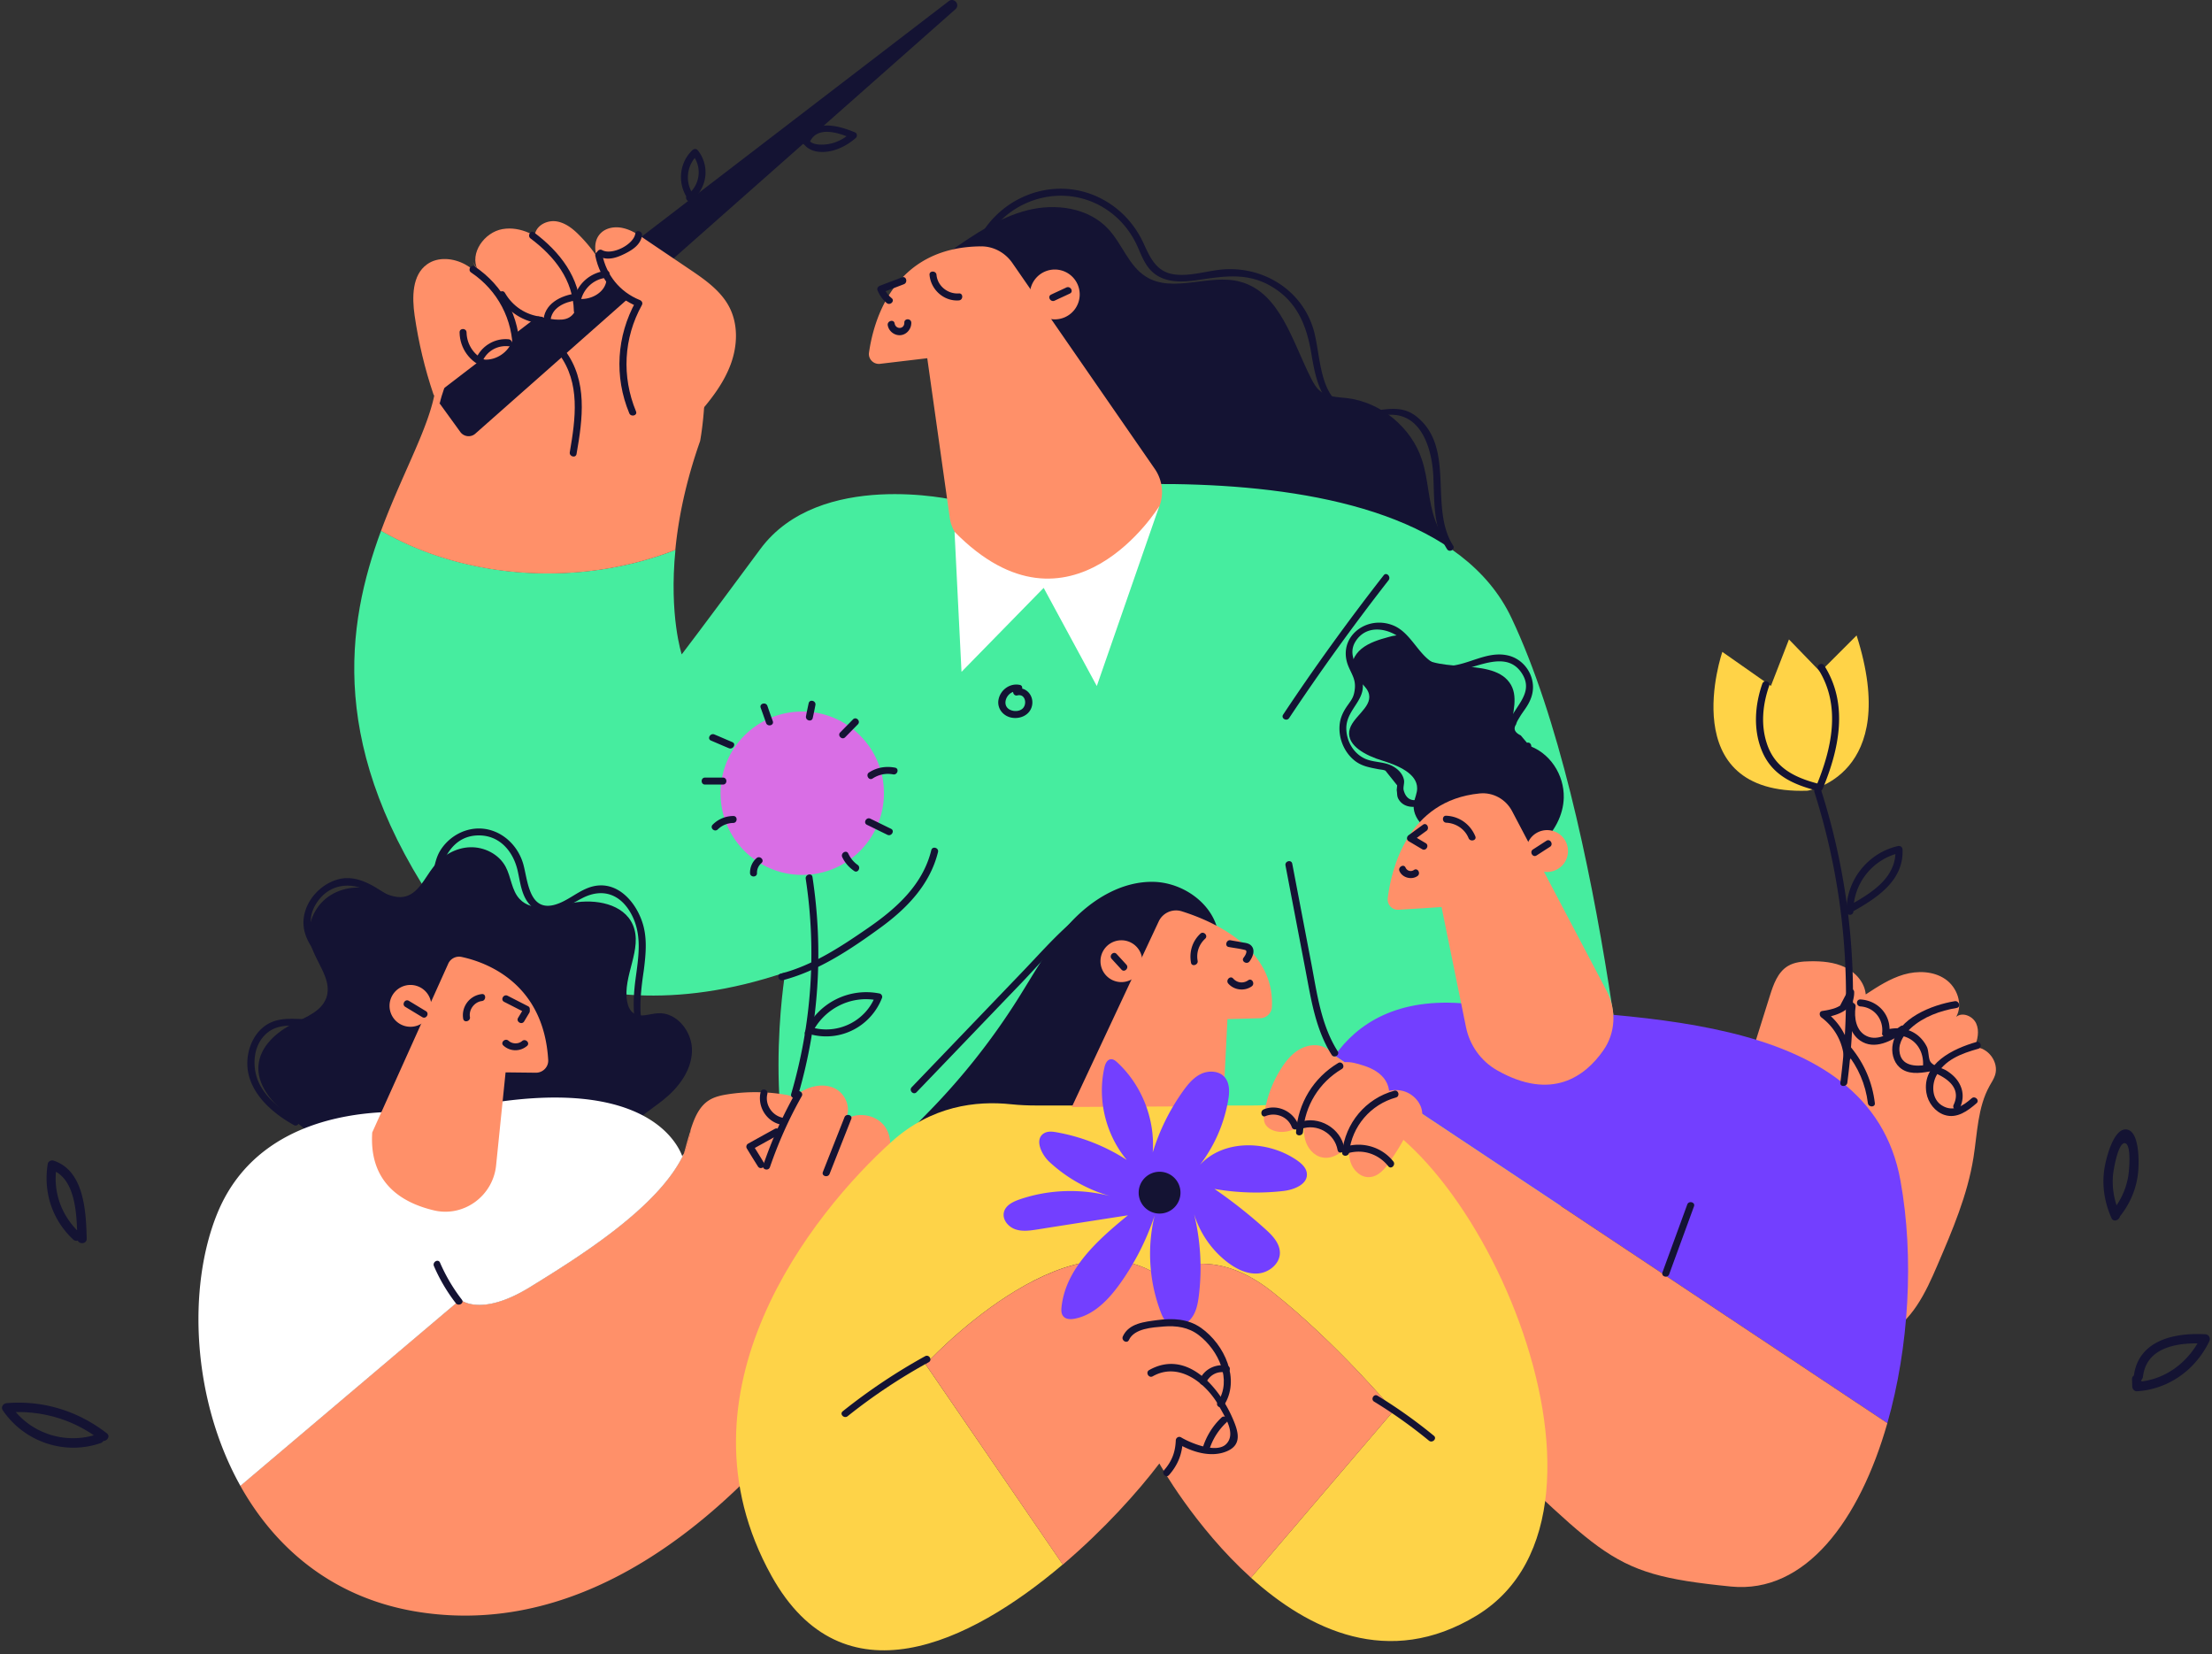 <?xml version="1.0" encoding="UTF-8"?>
<svg xmlns="http://www.w3.org/2000/svg" width="535" height="400" fill="none">
  <rect width="100%" height="100%" fill="#333333" stroke="none"/>
  <path d="M229.879 60.708c5.803-4.034 11.773-8.124 18.599-9.864 6.827-1.741 14.841-.636 19.622 4.586 3.345 3.62 4.92 8.897 9.093 11.494 6.55 4.062 15.256-.8 22.718 1.189 9.7 2.57 12.657 14.505 17.245 23.485.58 1.133 1.244 2.294 2.266 3.067 1.769 1.354 4.146 1.354 6.357 1.603 8.18.995 15.532 7.018 18.13 14.893 1.575 4.752 1.492 9.947 3.206 14.644 2.846 7.791 10.585 15.252 7.296 22.878-.912 2.1-2.598 3.757-4.395 5.194-9.949 7.82-23.519 8.676-36.121 8.676-6.743 0-13.542-.166-20.12-1.63-12.962-2.874-24.459-10.61-33.8-20.087-20.147-20.364-31.285-49.348-30.014-78l-.082-2.128z" fill="#141333"></path>
  <path d="M365.555 149.401c-22.717-47.911-134.592-28.46-134.592-28.46s-32.722-7.57-47.066 11.826c-14.343 19.397-19.014 25.475-19.014 25.475s-3.095-9.339-1.52-25.281c-22.69 8.896-50.493 7.349-71.193-4.642-8.401 22.767-13.072 52.884 14.648 92.727 0 0 29.101 32.41 83.104 14.091 0 0-6.495 38.268 6.44 64.186l199.262-8.455c-.027.055-7.351-93.529-30.069-141.467z" fill="#46ED9F"></path>
  <path d="M76.13 289.898c3.952-2.017 4.311-7.874 2.1-11.715-2.21-3.84-6.108-6.355-9.507-9.228-3.372-2.874-6.522-6.797-6.218-11.218.331-4.67 4.366-8.206 8.567-10.306 3.068-1.52 6.688-2.929 7.85-6.134 1.63-4.587-2.93-8.925-3.953-13.677-.857-4.007 1.078-8.4 4.422-10.776 3.344-2.376 7.876-2.818 11.773-1.52 2.1.719 4.201 1.907 6.412 1.547 3.51-.552 5.113-4.531 7.296-7.294 2.128-2.708 5.389-4.587 8.816-4.697 3.427-.111 6.965 1.658 8.596 4.697 1.354 2.514 1.437 5.747 3.399 7.819 3.068 3.261 8.402 1.769 12.796.94 5.5-1.022 12.381.193 14.592 5.333 2.487 5.774-2.542 12.35-1.382 18.539.194 1.106.664 2.239 1.603 2.846 1.631 1.078 3.787.111 5.749-.027 4.67-.359 8.512 4.559 8.318 9.256-.165 4.697-3.288 8.786-6.964 11.715-2.708 2.183-5.831 3.979-8.015 6.687-2.266 2.846-3.344 6.631-2.874 10.251.276 2.182 1.078 4.31.995 6.493-.138 4.725-4.173 8.372-8.181 10.859-5.693 3.564-12.188 6.106-18.876 6.161-6.716.055-13.625-2.708-17.632-8.096-1.271-1.713-2.405-3.785-4.422-4.42-2.598-.802-5.113 1.132-7.269 2.79-3.344 2.515-7.82 4.642-11.552 2.763-4.035-2.044-4.726-7.377-4.92-11.881l-1.52 2.293z" fill="#141333"></path>
  <path d="M163.333 132.989c.719-7.433 2.46-16.302 5.997-26.332 0 0 6.55-34.04-11.607-41.418-18.158-7.377-54.721 1.023-52.262 24.011 1.051 9.698-7.13 22.436-13.293 39.097 20.645 11.992 48.475 13.539 71.165 4.642zm66.355-7.931l-5.417-38.433-11.414 1.354c-1.575.193-2.902-1.16-2.68-2.708 1.05-7.377 5.748-25.558 27.084-25.696 3.04-.028 5.859 1.52 7.6 4.034 7.158 10.333 27.139 39.235 34.408 49.734 1.852 2.653 2.294 6.051 1.161 9.063-2.045 5.388-6.412 13.539-15.118 17.379-6.798 2.985-25.619 4.007-34.408-11.162a9.436 9.436 0 01-1.216-3.565z" fill="#FF9069"></path>
  <path d="M230.867 128.596l1.686 33.875 19.871-20.309 12.851 23.735 15.118-43.518s-21.336 34.925-49.526 6.217z" fill="#fff"></path>
  <path d="M106.897 94.252L229.467.282c1.299-.995 2.847.884 1.603 1.961L114.967 104.862c-1.078.967-2.764.774-3.62-.387l-4.947-6.824a2.426 2.426 0 01.497-3.399z" fill="#141333"></path>
  <path d="M255.115 77.227a6.025 6.025 0 10-6.025-6.024 6.024 6.024 0 006.025 6.023zm-35.76 214.115c-.027.082-.055.193-.083.303-4.504 18.54-12.934 35.92-24.9 50.757-19.346 23.956-52.096 53.576-92.667 47.469-20.811-3.122-35.016-15.279-43.584-30.586l53.201-45.038s4.864 4.366 16.859-3.039c12.022-7.405 31.174-19.341 37.199-32.217a19.945 19.945 0 001.686-5.885c.857-2.681 1.99-5.471 4.339-6.991 1.354-.884 2.985-1.243 4.588-1.492a43.518 43.518 0 0114.04.111c.663.11 1.354.276 1.906.635a9.639 9.639 0 011.327-1.05c2.515-1.713 5.887-2.459 8.623-1.133 2.736 1.327 4.201 5.167 2.432 7.654 2.791-1.962 7.047-1.465 9.314 1.105 2.266 2.57 2.21 6.852-.111 9.367 2.128-1.327 5.058.331 5.997 2.652.967 2.349.442 4.946-.166 7.378z" fill="#FF9069"></path>
  <path d="M165.015 279.597a4.21 4.21 0 01.387-.58c-6.024 12.875-25.177 24.812-37.199 32.217-12.022 7.404-16.859 3.039-16.859 3.039l-53.2 45.037c-11.746-21.026-12.824-48.021-5.639-65.76 12.437-30.697 52.898-24.093 52.898-24.093 48.779-12.075 58.203 6.327 59.612 10.14z" fill="#fff"></path>
  <path d="M167.096 273.129a18.391 18.391 0 01-1.686 5.885c.47-1.796.967-3.592 1.52-5.36.055-.194.111-.359.166-.525zm-77.068.722l18.379-40.81a2.87 2.87 0 013.261-1.63c5.693 1.216 19.816 6.134 20.921 24.895.111 1.686-1.271 3.095-2.957 3.095l-7.351-.083-2.294 22.491c-.746 7.377-7.794 12.572-15.007 10.886-7.766-1.823-15.753-6.631-14.952-18.844z" fill="#FF9069"></path>
  <path d="M294.787 226.981c-.36-7.654-8.07-13.539-15.726-13.733-7.655-.193-14.813 4.145-20.036 9.726-5.224 5.582-8.927 12.406-13.017 18.872a164.699 164.699 0 01-21.834 27.464c-3.15 3.205-6.632 6.632-7.24 11.08-.747 5.609 3.288 10.638 7.323 14.616 4.533 4.504 9.452 8.759 15.173 11.633 5.721 2.873 12.354 4.255 18.6 2.818 7.738-1.768 13.984-7.681 18.019-14.506 4.007-6.825 6.108-14.616 8.125-22.27 2.764-10.334 5.5-20.695 8.264-31.029 1.216-4.559 2.432-9.228 2.045-13.925l.304-.746z" fill="#141333"></path>
  <path d="M422.703 257.876c1.796-5.692 3.565-11.383 5.361-17.075.857-2.736 1.907-5.72 4.339-7.184 1.576-.967 3.51-1.133 5.362-1.161 2.902-.055 5.859.194 8.457 1.437 2.598 1.243 4.781 3.703 5.03 6.576 2.902-1.906 5.887-3.841 9.203-4.808 3.344-.967 7.158-.856 10.032 1.106 2.875 1.961 4.339 6.078 2.653 9.118 1.52-1.244 4.035-.166 4.837 1.63.801 1.796.332 3.896-.387 5.719 3.261 0 5.942 3.648 4.947 6.742-.304.94-.857 1.768-1.327 2.597-2.901 5.195-2.957 11.439-3.896 17.325-1.438 9.062-5.086 17.572-8.706 26-2.847 6.659-6.218 13.87-12.796 16.965-7.49 3.536-16.859.11-22.358-6.079-5.528-6.161-7.96-14.478-9.646-22.574-1.575-7.681-2.625-15.528-2.294-23.375l1.189-12.959z" fill="#FF9069"></path>
  <path d="M456.481 344.14l-133.653-88.86c5.362-7.598 15.007-14.257 32.17-12.544 36.84 3.648 97.088.608 104.661 42.8 3.344 18.512 2.045 40.285-3.178 58.604z" fill="#733FFF"></path>
  <path d="M456.481 344.14c-6.689 23.458-19.789 41.308-37.835 39.512-32.142-3.205-29.296-7.184-72.354-46.198-43.059-38.987-30.207-63.605-30.207-63.605s.608-9.892 6.743-18.568l133.653 88.859z" fill="#FF9069"></path>
  <path d="M357.147 390.669c-21.281 12.931-40.627 3.426-54.584-9.146l34.491-40.368s-13.625-16.329-29.405-28.818c-15.753-12.489-27.25-3.785-27.25-3.785-22.829-15.473-56.546 21.358-56.546 21.358l33.192 48.408c-22.662 19.258-53.201 33.764-70.446 2.763-24.735-44.512 9.894-87.754 29.074-105.023 9.645-8.676 20.451-9.919 28.825-9.035 2.073.221 4.173.304 6.274.304h52.04c2.073 0 4.118-.11 6.163-.304 3.759-.359 7.904-.47 12.437-.221 33.026 1.686 77.853 98.254 35.735 123.867z" fill="#FED348"></path>
  <path d="M349.498 201.703c-4.367.028-8.208-3.868-7.517-7.626.221-1.16.774-2.265.774-3.426.027-3.592-4.616-5.554-8.485-6.742-3.869-1.188-8.429-3.509-7.932-7.073.47-3.343 5.472-5.609 4.781-8.925-.442-2.044-2.929-3.26-3.814-5.194-.912-2.017.194-4.393 2.018-5.858 1.824-1.464 4.256-2.21 6.633-2.846 1.078-.304 2.294-.58 3.316-.138 1.327.553 1.741 1.962 2.46 3.095 4.311 6.631 18.627 1.602 23.326 8.04 2.376 3.233.691 7.46.442 11.273-.055.829 0 1.741.553 2.432.691.829 1.962 1.05 3.067 1.381 5.832 1.713 9.231 7.405 9.093 12.793-.194 8.51-8.761 16.247-18.489 16.689-4.643.221-10.115-1.796-10.889-5.802l.663-2.073z" fill="#141333"></path>
  <path d="M259.23 267.688l21.032-44.899a4.62 4.62 0 015.61-2.404c7.38 2.321 22.497 8.869 21.751 23.154-.083 1.464-1.299 2.625-2.764 2.68l-7.987.221-1.05 21.054-36.592.194zM99.202 248.293a5.058 5.058 0 100-10.115 5.058 5.058 0 000 10.115z" fill="#FF9069"></path>
  <path d="M271.222 237.488a5.057 5.057 0 100-10.114 5.057 5.057 0 000 10.114zm102.89-26.637a5.058 5.058 0 10.001-10.115 5.058 5.058 0 00-.001 10.115zm-51.23 47.605c.636-2.045-.663-4.338-2.598-5.222-1.934-.884-4.283-.498-6.107.608-1.824 1.077-3.206 2.79-4.339 4.586a27.983 27.983 0 00-4.035 10.804c-.111.746-.194 1.519.055 2.238.359.967 1.244 1.602 2.211 1.934 2.377.829 5.085-.055 7.047-1.63 1.963-1.575 3.344-3.73 4.699-5.858 1.99-3.122 4.062-6.769 3.04-10.334l.027 2.874z" fill="#FF9069"></path>
  <path d="M335.648 265.866c.829-1.934.028-4.283-1.493-5.747-1.492-1.492-3.537-2.238-5.582-2.819-1.465-.414-3.04-.718-4.477-.193-1.051.414-1.88 1.243-2.626 2.1-2.542 2.956-4.449 6.493-5.472 10.251-.553 1.989-.857 4.144-.332 6.134.525 1.989 2.046 3.868 4.063 4.282 3.316.719 6.135-2.321 8.153-5.028 1.271-1.686 2.542-3.399 3.814-5.084 1.465-1.962 3.04-4.338 2.377-6.687l1.575 2.791z" fill="#FF9069"></path>
  <path d="M343.966 269.951c.332-2.957-2.21-5.748-5.14-6.245-2.929-.525-5.969.912-7.987 3.095-2.017 2.183-3.151 5.028-3.924 7.902-.525 2.017-.912 4.2-.304 6.217.608 2.017 2.404 3.813 4.504 3.73 2.377-.055 4.063-2.266 5.362-4.227 2.46-3.675 4.975-7.599 5.279-12.02l2.21 1.548zm10.602-21.578l-5.914-29.04-10.391.664c-1.576.11-2.819-1.244-2.626-2.791.857-6.935 4.754-23.624 22.22-25.337 3.234-.332 6.329 1.381 7.849 4.255l22.911 43.545c2.405 4.587 2.128 10.141-.857 14.368-4.311 6.162-12.381 12.323-25.674 4.78-3.925-2.238-6.633-6.078-7.518-10.444zm-17.507 92.784l-34.491 40.368c-13.681-12.35-22.165-27.63-22.165-27.63-5.141 6.797-13.487 16.081-23.354 24.453l-33.192-48.436s33.718-36.831 56.546-21.358c0 0 11.497-8.704 27.25 3.785 15.78 12.489 29.406 28.818 29.406 28.818z" fill="#FF9069"></path>
  <path d="M194.03 211.57c10.913 0 19.76-8.845 19.76-19.756 0-10.91-8.847-19.755-19.76-19.755-10.913 0-19.76 8.845-19.76 19.755 0 10.911 8.847 19.756 19.76 19.756z" fill="#D96EE5"></path>
  <path d="M416.57 157.635s-11.967 34.676 20.59 33.571c0 0 22.717-3.537 11.883-37.55l-8.788 8.787-7.573-7.82-4.366 11.246-11.746-8.234z" fill="#FFD347"></path>
  <path d="M273.022 281.061c-5.444-6.107-7.71-14.893-5.914-22.878.194-.912.663-1.99 1.603-2.045.58-.028 1.078.359 1.492.746 5.942 5.471 9.204 13.76 8.596 21.8a51.491 51.491 0 017.351-14.865c1.188-1.658 2.543-3.288 4.367-4.144 1.824-.857 4.283-.746 5.638.746 1.326 1.492 1.243 3.73.884 5.692a35.635 35.635 0 01-6.826 15.583c5.776-6.272 16.388-5.968 23.408-1.16 1.161.801 2.322 1.823 2.46 3.232.249 2.598-3.04 3.924-5.638 4.228a58.486 58.486 0 01-16.72-.498 117.487 117.487 0 0112.381 9.781c1.686 1.52 3.427 3.371 3.455 5.637.027 2.653-2.598 4.808-5.251 5.029-2.654.221-5.224-1.05-7.352-2.653-3.869-2.929-6.743-7.101-8.153-11.715a54.816 54.816 0 011.161 19.673c-.249 2.017-.636 4.117-1.935 5.664-1.299 1.547-3.731 2.348-5.416 1.216-.968-.663-1.493-1.824-1.907-2.929-2.792-7.377-3.317-15.611-1.438-23.292a61.455 61.455 0 01-8.374 16.495c-2.763 3.868-6.328 7.598-10.971 8.482-.995.194-2.184.166-2.792-.635-.47-.58-.47-1.409-.387-2.183.995-9.339 8.789-16.247 16.057-22.187-7.296 1.133-14.62 2.266-21.916 3.426-1.796.276-3.648.553-5.361-.055-1.714-.608-3.151-2.376-2.709-4.145.415-1.657 2.184-2.514 3.787-3.067 7.24-2.486 15.255-2.68 22.634-.607a36.182 36.182 0 01-15.449-8.483c-1.99-1.879-3.62-5.526-1.271-6.908.912-.552 2.073-.414 3.123-.221a46.21 46.21 0 0119.263 8.317l-1.88-1.077z" fill="#733FFF"></path>
  <path d="M280.46 293.464a5.057 5.057 0 10-5.058-5.056 5.058 5.058 0 005.058 5.056zm-87.465-28.483c5.057-17.213 6.218-35.173 3.509-52.912-.165-1.077-1.796-.608-1.63.442 2.653 17.408 1.437 35.091-3.51 52.001-.332 1.05 1.327 1.492 1.631.469zm253.805-3.175a163.37 163.37 0 00-6.328-70.706c-.332-1.05-1.963-.58-1.631.442a162.665 162.665 0 016.274 70.264c-.166 1.078 1.547 1.078 1.685 0zM23.764 346.737c-7.766 2.736-16.527-.027-21.17-6.88-.331.581-.663 1.133-.967 1.714 8.18-.664 16.113 1.602 22.607 6.631 1.133.884 2.764-.718 1.603-1.603-6.992-5.415-15.394-8.013-24.21-7.294-.801.055-1.492.939-.967 1.713 5.196 7.654 14.951 10.997 23.74 7.93 1.327-.525.719-2.708-.636-2.211zm-4.479-48.597c-4.478-4.172-6.578-10.03-5.583-16.109-.47.277-.94.525-1.382.802 6.19 2.017 6.246 11.466 6.384 16.688.028 1.465 2.294 1.465 2.266 0-.165-6.52-.58-16.44-8.042-18.871-.525-.166-1.299.193-1.382.801-1.105 6.852 1.078 13.539 6.163 18.291 1.05.995 2.653-.608 1.576-1.602zm499.025 34.758c.884-7.515 9.065-8.316 15.034-7.985-.331-.58-.663-1.133-.967-1.713-2.957 6.162-8.623 10.527-15.532 10.969l1.133 1.133c-.028-.58-.028-1.16-.055-1.768-.028-1.465-2.294-1.465-2.266 0 .027.58.027 1.16.055 1.768.027.58.497 1.161 1.133 1.133 7.683-.497 14.178-5.194 17.494-12.074.387-.802-.083-1.658-.967-1.714-7.49-.414-16.278 1.437-17.301 10.251-.193 1.437 2.073 1.437 2.239 0zm-5.65-39.517c-1.299-2.901-1.88-6.024-1.603-9.201.138-1.464 1.271-8.013 2.901-7.737 1.631.277.995 6.936.747 8.207-.553 3.067-1.88 5.857-3.87 8.261-.912 1.105.664 2.736 1.603 1.603 2.792-3.371 4.478-7.35 4.754-11.743.138-2.045.249-9.256-2.847-9.643-2.957-.359-4.643 6.051-5.085 8.013-1.05 4.586-.47 9.145 1.437 13.428.608 1.299 2.571.138 1.963-1.188z" fill="#141333"></path>
  <path d="M196.17 250.308c2.763-6.19 9.424-9.754 16.112-8.4-.194-.359-.387-.691-.58-1.05-2.267 5.858-8.568 9.146-14.676 7.764-1.05-.249-1.52 1.409-.442 1.63 7.075 1.603 14.123-2.21 16.748-8.952.166-.414-.166-.967-.58-1.05-7.379-1.492-14.924 2.266-18.02 9.173-.469 1.023.995 1.879 1.438.885zm252.098-29.921c-.055-6.77 4.671-12.655 11.248-14.147l-1.077-.829c.304 6.77-5.694 10.445-10.862 13.373-.939.525-.11 2.017.857 1.465 5.721-3.233 12.05-7.433 11.718-14.838-.028-.58-.525-.939-1.078-.829-7.324 1.658-12.547 8.289-12.492 15.777 0 1.133 1.686 1.133 1.686.028zM168.263 47.765c-2.709-2.957-2.46-7.57.442-10.279h-1.189c2.377 2.874 1.797 7.378-1.216 9.56-.884.636-.027 2.1.857 1.465 3.952-2.874 4.643-8.483 1.548-12.24-.304-.36-.885-.277-1.189 0-3.593 3.343-3.758 9.09-.442 12.682.719.829 1.907-.387 1.189-1.188zM195.8 34.489c1.768-4.228 7.13-2.349 10.17-1.05l-.166-1.327c-1.354 1.188-2.846 2.073-4.587 2.542-1.825.498-6.606.884-5.777-2.57.249-1.05-1.381-1.519-1.63-.441-.663 2.79 1.465 4.752 4.118 5.056 3.316.36 6.633-1.216 9.065-3.343.387-.332.331-1.133-.166-1.327-4.256-1.796-10.392-3.37-12.658 2.073-.414.94 1.216 1.381 1.631.387zm-23.854 144.589c1.438.608 2.875 1.243 4.339 1.851.995.414 1.852-1.022.857-1.464-1.437-.608-2.874-1.244-4.339-1.852-.995-.442-1.851 1.023-.857 1.465zm-1.431 10.643h4.339c1.106 0 1.106-1.686 0-1.686h-4.339c-1.077 0-1.077 1.686 0 1.686zm3.068 10.86a5.461 5.461 0 013.759-1.575c1.078-.028 1.106-1.713 0-1.685-1.879.027-3.62.746-4.947 2.072-.801.746.387 1.934 1.188 1.188zm9.506 10.554c-.027-.967.359-1.796 1.078-2.431.829-.719-.387-1.907-1.188-1.188-1.051.911-1.603 2.238-1.576 3.619.028 1.078 1.714 1.078 1.686 0zm3.818-36.759a191.753 191.753 0 01-1.299-3.674c-.359-1.023-1.99-.581-1.631.442.442 1.215.885 2.459 1.299 3.675.359 1.022 2.018.607 1.631-.443zm9.67-.766c.221-1.022.442-2.045.636-3.095.221-1.077-1.41-1.519-1.631-.442-.221 1.023-.442 2.045-.636 3.095-.221 1.078 1.41 1.52 1.631.442zm7.839 4.674c1.023-1.05 2.046-2.072 3.068-3.122.774-.774-.442-1.99-1.188-1.188-1.023 1.05-2.045 2.072-3.068 3.122-.774.746.415 1.962 1.188 1.188zm6.635 9.971c1.492-.967 3.206-1.327 4.975-.995 1.077.193 1.52-1.437.442-1.63-2.211-.415-4.394-.055-6.274 1.16-.912.58-.055 2.072.857 1.465zm-1.384 11.19c1.658.801 3.316 1.63 4.975 2.431.967.47 1.851-.994.856-1.464-1.658-.801-3.316-1.63-4.974-2.432-.968-.497-1.824.968-.857 1.465zm-5.96 7.823c.636 1.354 1.631 2.486 2.874 3.343.885.636 1.742-.829.857-1.464-.995-.691-1.741-1.631-2.266-2.736-.442-.994-1.907-.138-1.465.857zm222.532-41.929c-1.824 5.222-2.239 11.162-.056 16.329 2.488 5.913 7.711 8.124 13.625 9.616.498.11.857-.166 1.051-.581 3.979-9.587 6.273-20.446.359-29.757-.58-.912-2.045-.083-1.465.856 5.666 8.925 3.261 19.314-.525 28.432.359-.194.691-.387 1.05-.581-5.886-1.492-10.972-3.73-12.961-9.919-1.493-4.559-.968-9.505.608-13.953.304-1.022-1.327-1.465-1.686-.442zm-312.578 80.574c-.304-1.768 1.078-3.62 2.875-3.841 1.078-.11 1.078-1.823 0-1.685-2.93.331-5.003 3.039-4.505 5.968.193 1.078 1.824.608 1.63-.442zm8.276-3.645c1.631.829 3.289 1.685 4.919 2.514.968.497 1.824-.967.857-1.464-1.63-.829-3.289-1.686-4.919-2.515-.968-.525-1.852.94-.857 1.465z" fill="#141333"></path>
  <path d="M126.55 244.063l-1.244 2.072c-.553.94.912 1.796 1.465.857l1.244-2.072c.552-.94-.912-1.796-1.465-.857zm-4.781 8.785c1.631 1.465 4.008 1.492 5.694.083.829-.691-.36-1.906-1.189-1.188-.939.801-2.404.718-3.289-.083-.829-.718-2.045.47-1.216 1.188zm167.893-20.525c-.359-2.017.332-3.951 1.825-5.332.801-.746-.415-1.962-1.189-1.188-1.934 1.823-2.708 4.393-2.239 6.99.166 1.05 1.797.58 1.603-.47zm7.538-3.318c1.189.221 2.432.359 3.593.636.497.11.746.166.636.718-.111.47-.387.884-.664 1.243-.635.885.829 1.741 1.465.857.719-.995 1.41-2.57.498-3.675-.498-.608-1.244-.746-1.99-.856-1.051-.194-2.073-.36-3.123-.553-1.023-.193-1.493 1.464-.415 1.63zm-.121 8.844c1.409 1.602 3.924 1.906 5.666.663.884-.636.027-2.1-.857-1.465-1.161.829-2.653.663-3.621-.414-.691-.829-1.907.387-1.188 1.216zm52.725-38.904c2.349.11 4.505 1.547 5.389 3.73.415.994 2.045.552 1.631-.442-1.216-2.929-3.869-4.836-7.048-4.974-1.05-.055-1.05 1.63.028 1.686zm-5.644.495c-1.161.829-2.294 1.685-3.454 2.514-.498.359-.581 1.105 0 1.465 1.077.635 2.183 1.298 3.261 1.934.939.552 1.796-.912.857-1.465-1.078-.635-2.184-1.298-3.262-1.934v1.465c1.161-.829 2.294-1.686 3.455-2.515.857-.635.028-2.127-.857-1.464zm-5.672 11.217c.691 1.602 2.93 2.183 4.339 1.188.885-.608.056-2.1-.856-1.465-.719.498-1.658.221-2.018-.58-.442-.995-1.907-.11-1.465.857zM224.822 66.48c.304 3.564 3.482 6.438 7.102 6.162 1.078-.083 1.078-1.769 0-1.686-2.653.194-5.168-1.768-5.417-4.476-.083-1.078-1.796-1.078-1.685 0zm-6.653.583c-1.796.69-3.593 1.354-5.361 2.044-.387.139-.774.58-.581 1.05.498 1.244 1.216 2.266 2.239 3.123.829.69 2.045-.498 1.188-1.189-.801-.663-1.409-1.409-1.796-2.376-.194.36-.387.691-.581 1.05 1.797-.69 3.593-1.354 5.362-2.044.995-.415.553-2.045-.47-1.658zm-3.454 11.606c.249 1.437 1.658 2.542 3.15 2.376 1.493-.166 2.571-1.547 2.543-3.012-.028-1.077-1.713-1.105-1.686 0 .028 1.603-2.073 1.713-2.349.166-.193-1.077-1.852-.608-1.658.47zm40.369-5.966c1.217-.58 2.46-1.133 3.676-1.713.995-.47.138-1.934-.857-1.465-1.216.58-2.459 1.133-3.675 1.713-.995.47-.138 1.934.856 1.465zm116.541 134.171c1.078-.691 2.183-1.41 3.261-2.1.912-.581.056-2.045-.856-1.465-1.078.691-2.184 1.409-3.262 2.1-.912.58-.055 2.045.857 1.465zm-99.206 26.388c-.774-.857-1.575-1.714-2.349-2.57-.746-.801-1.935.387-1.189 1.188.774.857 1.576 1.713 2.35 2.57.718.829 1.934-.36 1.188-1.188zM98.028 243.481c1.382.829 2.736 1.658 4.118 2.487.94.553 1.796-.912.857-1.464-1.382-.829-2.736-1.658-4.118-2.487-.94-.553-1.797.912-.857 1.464zm348.713-3.536c-.553 1.078-1.133 2.155-1.686 3.233a6.91 6.91 0 01-1.99.829c-.774.221-1.575.359-2.349.47-.801.138-.718 1.16-.193 1.547 3.123 2.349 5.03 5.692 5.444 9.56.111 1.078 1.824 1.078 1.686 0-.47-4.559-2.625-8.317-6.274-11.052-.055.525-.138 1.022-.193 1.547 3.565-.608 7.351-1.962 7.269-6.189-.028-1.05-1.742-1.05-1.714.055z" fill="#141333"></path>
  <path d="M447.16 243.034c-.442 3.04 0 6.714 2.736 8.593 3.51 2.404 7.656.056 10.641-2.017.884-.608.055-2.1-.857-1.464-2.239 1.547-5.389 3.73-8.181 2.404-2.625-1.216-3.095-4.504-2.708-7.074.166-1.05-1.465-1.519-1.631-.442z" fill="#141333"></path>
  <path d="M472.78 242.102c-5.5.911-13.681 4.061-14.98 10.306-.414 1.962.083 4.282 1.603 5.664 1.99 1.824 4.781 1.464 7.213 1.05 1.078-.193.608-1.824-.442-1.63-2.846.47-6.467.359-6.771-3.344-.193-2.21 1.244-4.144 2.792-5.553 3.012-2.736 7.102-4.2 11.054-4.863 1.078-.166.608-1.796-.469-1.63z" fill="#141333"></path>
  <path d="M478.027 251.971c-5.527 1.575-13.293 5.195-12.104 12.296.386 2.376 2.1 4.614 4.421 5.36 2.985.939 5.583-.995 7.711-2.846.829-.718-.387-1.907-1.188-1.188-2.101 1.851-4.505 3.426-7.213 1.713-2.35-1.465-2.515-4.752-1.41-7.018 1.935-4.007 6.218-5.554 10.253-6.687 1.023-.304.581-1.934-.47-1.63zm-31.508 2.538c2.902 3.536 4.699 7.709 5.251 12.24.138 1.078 1.824 1.078 1.686 0-.608-5.029-2.542-9.533-5.748-13.456-.664-.829-1.852.387-1.189 1.216zM315.15 273.737c.442-6.383 3.897-11.964 9.369-15.224.939-.553.083-2.017-.857-1.465-5.997 3.592-9.728 9.726-10.198 16.689-.083 1.105 1.603 1.078 1.686 0zm11.158 4.943c.664-6.327 5.224-11.604 11.331-13.29 1.051-.304.608-1.934-.442-1.63-6.909 1.907-11.828 7.82-12.575 14.92-.11 1.078 1.576 1.078 1.686 0zm-53.263 45.352c1.299-2.819 5.748-3.04 8.401-3.261 3.096-.248 5.998.166 8.513 2.1 4.698 3.62 8.152 10.804 4.532 16.219-.608.912.857 1.769 1.465.857 4.173-6.3.221-14.838-5.472-18.844-3.151-2.211-6.854-2.376-10.558-1.879-3.095.414-6.881.746-8.346 3.923-.47 1.023.995 1.879 1.465.885z" fill="#141333"></path>
  <path d="M278.794 332.817c6.495-3.675 13.155 1.879 16.14 7.377 1.299 2.404 4.09 6.493 1.658 8.98-2.376 2.459-8.871-.331-10.944-1.602-.58-.332-1.244.11-1.271.746-.111 2.846-.94 5.028-2.819 7.184-.719.828.47 2.017 1.188 1.188 2.156-2.459 3.206-5.112 3.317-8.4-.415.249-.857.497-1.272.746 3.317 2.017 7.987 3.509 11.801 1.962 3.925-1.575 2.93-4.808 1.548-7.985-3.234-7.516-11.055-16.883-20.23-11.688-.912.553-.083 2.017.884 1.492zm-86.355-68.582a104.023 104.023 0 00-7.849 17.546c-.359 1.022 1.272 1.492 1.631.442 2.045-5.941 4.588-11.66 7.683-17.131.553-.94-.912-1.796-1.465-.857zm11.808 5.935c-1.741 4.421-3.482 8.814-5.223 13.235-.387 1.022 1.243 1.464 1.63.442 1.741-4.421 3.483-8.814 5.224-13.235.414-.995-1.244-1.437-1.631-.442z" fill="#141333"></path>
  <path d="M187.373 272.994a1331.475 1331.475 0 00-6.439 3.564c-.387.221-.553.773-.304 1.16a224.904 224.904 0 002.68 4.338c.581.94 2.045.083 1.465-.856a224.941 224.941 0 00-2.681-4.338c-.11.387-.193.773-.304 1.16 2.156-1.188 4.284-2.376 6.44-3.564.967-.553.11-2.017-.857-1.464zm-75.672 41.276a41.665 41.665 0 01-5.279-8.953c-.442-.994-1.907-.138-1.465.857a41.682 41.682 0 005.279 8.952c.636.857 2.128.028 1.465-.856zm112.053 13.682a141.26 141.26 0 00-19.926 13.318c-.857.69.359 1.878 1.188 1.188a136.317 136.317 0 0119.595-13.042c.967-.525.11-1.989-.857-1.464zm108.611 10.997a117.353 117.353 0 0113.238 9.422c.829.691 2.045-.497 1.188-1.188a120.001 120.001 0 00-13.597-9.67c-.912-.581-1.769.884-.829 1.436zm71.348-30.811c1.99-5.471 4.007-10.941 5.997-16.412.387-1.023-1.271-1.465-1.63-.442-1.99 5.47-4.008 10.941-5.997 16.412-.36 1.023 1.271 1.465 1.63.442zm-214.428-71.094c8.733-2.266 16.555-7.543 23.768-12.793 6.356-4.642 11.884-10.389 13.818-18.208.249-1.05-1.382-1.52-1.63-.442-2.045 8.344-8.402 14.036-15.228 18.761-6.578 4.531-13.377 9.062-21.17 11.079-1.051.221-.608 1.852.442 1.603zm57.34-71.426c-2.293-.469-4.56 1.105-5.085 3.399-.497 2.127.94 4.061 3.013 4.504 1.962.414 4.201-.415 4.919-2.404.912-2.542-1.105-5.25-3.841-4.587-1.051.249-.608 1.907.442 1.63 1.962-.47 2.459 2.266 1.133 3.288-.746.58-1.879.608-2.709.277-2.68-1.05-.829-4.974 1.686-4.477 1.05.194 1.52-1.436.442-1.63zm65.172 8.017a547.693 547.693 0 0124.044-33.323c.663-.856-.525-2.072-1.188-1.188-8.513 10.914-16.638 22.132-24.293 33.654-.636.912.829 1.768 1.437.857zm-.882 35.666c1.631 8.537 3.261 17.048 4.892 25.585 1.326 6.963 2.404 14.092 6.273 20.198.581.912 2.046.055 1.465-.856-4.035-6.355-5.002-13.981-6.384-21.248-1.548-8.041-3.068-16.081-4.615-24.121-.221-1.078-1.852-.636-1.631.442zM237.869 59.078c5.887-11.909 21.336-15.722 31.672-6.963 2.156 1.824 3.897 4.09 5.169 6.631 1.16 2.349 1.906 4.974 3.841 6.853 3.04 2.928 7.434 2.68 11.304 2.1 6.439-.968 12.16-1.852 17.991 1.768 6.025 3.702 8.236 9.477 9.342 16.164.801 4.78 1.768 10.002 5.693 13.317 4.394 3.73 8.899 1.161 13.956 1.354 7.379.277 9.59 9.035 9.839 15.004.277 6.051-.083 12.157 3.317 17.49.58.911 2.045.055 1.464-.857-5.914-9.256.691-23.624-8.871-31.222-4.947-3.924-10.253-.138-15.615-1.575-8.208-2.21-7.379-13.097-9.314-19.563-3.012-10.002-13.072-15.693-23.187-14.284-3.234.442-6.495 1.381-9.756 1.132-4.753-.331-6.329-3.647-8.07-7.46-2.266-5-6.08-8.98-11.082-11.328-10.945-5.112-23.851-.055-29.13 10.638-.525.911.94 1.768 1.437.8zM71.933 270.593c-3.649-2.017-7.241-4.642-9.176-8.482-2.045-4.062-1.63-10.002 2.432-12.765 5.058-3.427 12.99 1.436 17.246-3.813 3.952-4.836-.553-10.859-3.62-14.7-2.986-3.73-5.197-7.93-2.267-12.433 2.819-4.394 7.738-5.305 12.215-3.04 4.174 2.1 9.618 7.101 14.261 3.123 1.99-1.686 2.57-4.366 3.151-6.77 1.188-4.973 3.924-9.753 9.756-9.698 4.947.055 8.097 3.813 9.203 8.261.663 2.736.884 5.913 2.736 8.179 3.841 4.697 9.009.746 13.017-1.299 5.113-2.597 9.507-.746 12.022 4.311 2.46 4.918 1.465 10.306.774 15.528-.47 3.619-1.852 16.744 5.582 14.81 1.051-.277.608-1.907-.442-1.63-6.025 1.574-3.399-13.318-3.095-15.667.497-3.979.884-8.013-.498-11.853-1.741-4.891-6.052-9.616-11.69-8.345-3.51.802-6.135 3.675-9.59 4.532-6.053 1.492-6.301-6.051-7.407-9.947-1.741-5.968-7.71-10.03-13.929-8.041-2.57.829-4.809 2.625-6.191 4.919-1.879 3.149-1.409 7.349-3.509 10.333-3.648 5.112-9.48-.248-13.266-2.182-2.57-1.327-5.251-2.073-8.098-1.216-5.057 1.492-9.092 6.88-7.96 12.24.72 3.343 3.096 5.885 5.141 8.483 1.493 1.878 2.902 3.84 3.344 6.272.857 4.642-2.404 6.631-6.412 6.769-3.51.111-7.268-.718-10.53.967-2.735 1.409-4.449 4.228-5.057 7.184-1.63 7.902 4.699 13.953 11 17.435.94.552 1.796-.912.857-1.465z" fill="#141333"></path>
  <path d="M345.053 192.512c-2.128 1.271-4.698 1.769-5.555-1.409-.193-.774.249-1.741.056-2.57-.36-1.547-1.493-2.624-2.875-3.343-2.1-1.077-4.587-.773-6.688-1.796-2.791-1.354-4.449-4.421-4.366-7.515.165-4.67 5.334-6.853 3.675-11.854-.967-2.928-3.399-5.692-1.492-8.841 2.847-4.67 8.927-3.178 12.077.165 2.847 3.04 3.842 6.742 8.485 7.35 6.052.774 15.2-6.631 19.65.028 3.731 5.609-3.51 8.952-3.51 14.202 0 2.901 2.377 5.111 5.251 4.31 1.05-.304.608-1.934-.442-1.63a98.903 98.903 0 01-1.493-1.769c-1.492-.718-1.851-1.602-1.133-2.68.166-.69.581-1.271.94-1.879.663-1.105 1.492-2.072 2.1-3.232.829-1.548 1.216-3.178.968-4.918-.443-3.206-2.847-5.913-5.998-6.632-5.278-1.215-9.949 2.68-15.145 2.57-5.748-.111-7.379-7.571-12.409-9.754-6.605-2.846-13.929 2.846-10.999 9.864.856 2.017 1.796 3.206 1.52 5.499-.221 1.851-.719 2.459-1.741 3.896-1.051 1.492-1.797 2.984-1.935 4.835-.249 3.178 1.105 6.466 3.593 8.483 1.713 1.381 3.62 1.685 5.721 2.099.525.111 1.354.139 1.796.387.94 1.188 1.879 2.349 2.819 3.537-.028.387-.083.774-.11 1.16.165.885 0 1.492.497 2.266 1.631 2.625 5.389 1.907 7.6.58.94-.497.083-1.961-.857-1.409zm-72.731 22.764c-10.309 3.122-17.411 11.743-24.597 19.258l-27.222 28.377c-.747.801.442 1.989 1.188 1.188 8.402-8.732 16.776-17.49 25.177-26.222 7.545-7.847 15.09-17.655 25.896-20.943 1.05-.332.608-1.962-.442-1.658z" fill="#141333"></path>
  <path d="M104.844 95.383c-2.1-6.19-3.62-12.6-4.56-19.065-.636-4.449-.636-9.809 3.013-12.406 2.625-1.88 6.356-1.52 9.203.027 2.846 1.548 4.974 4.09 7.047 6.576 2.791 3.399 5.721 7.682 4.339 11.882-.912 2.79-3.897 4.78-6.826 4.558-2.93-.22-5.583-2.624-6.08-5.526-.249 5.25-3.593 11.356-4.643 16.192l-1.493-2.238z" fill="#FF9069"></path>
  <path d="M115.516 65.213c-1.99-3.98 1.631-9.035 5.997-9.81 4.394-.773 8.761 1.631 11.967 4.726 2.93 2.846 5.279 6.438 6.053 10.444.442 2.266.11 5.084-1.907 6.217-1.023.58-2.267.552-3.427.47-8.43-.774-16.251-6.273-19.816-13.926l1.133 1.879z" fill="#FF9069"></path>
  <path d="M129.423 56.479c.525-2.155 3.096-3.316 5.279-2.929s4.007 1.88 5.555 3.482a36.12 36.12 0 014.947 6.272c.774 1.243 1.52 2.597 1.492 4.061-.027 3.344-4.035 5.499-7.296 4.808-3.261-.69-5.748-3.288-7.821-5.885-2.349-2.957-4.367-7.377-1.879-10.223l-.277.414z" fill="#FF9069"></path>
  <path d="M148.796 92.208c-2.459-5.664-.995-12.82 3.483-17.048.635-.607 1.381-1.409 1.022-2.21-.166-.332-.47-.553-.774-.746a24.393 24.393 0 01-6.715-6.852c-1.714-2.68-2.792-6.466-.664-8.814 1.382-1.52 3.676-1.852 5.666-1.354 1.99.47 3.703 1.63 5.389 2.79 3.51 2.377 7.048 4.753 10.557 7.129 3.731 2.514 7.628 5.222 9.673 9.229 2.156 4.227 1.935 9.366.277 13.815-1.659 4.448-4.588 8.289-7.711 11.853-2.404 2.736-5.362 5.526-9.01 5.581-2.653.028-5.112-1.492-6.771-3.536-1.658-2.073-2.57-4.615-3.233-7.157a44.2 44.2 0 01-1.244-8.51c-.055-1.52.415-3.564 1.962-3.62l-1.907 9.45z" fill="#FF9069"></path>
  <path d="M113.948 65.898c6.44 4.31 10.143 11.412 10.06 19.148 0 1.105 1.686 1.105 1.686 0 .083-8.372-3.952-15.97-10.889-20.612-.912-.608-1.769.856-.857 1.464z" fill="#141333"></path>
  <path d="M130.943 76.596c-3.731-.387-6.965-2.542-8.817-5.775-.552-.94-2.017-.083-1.464.857 2.183 3.785 5.942 6.161 10.281 6.603 1.105.138 1.077-1.575 0-1.685zm-2.623-18.93c5.777 4.31 10.309 10.03 10.475 17.545.027 1.078 1.713 1.105 1.686 0-.221-8.123-5.058-14.312-11.331-19.01-.83-.663-1.686.83-.83 1.465zm15.669 4.219c1.161 5.691 4.92 10.085 10.281 12.268l-.497-1.244c-4.643 8.372-5.251 18.18-1.575 27.022.414.995 2.045.553 1.63-.441-3.482-8.428-3.012-17.712 1.41-25.697.304-.525 0-1.05-.498-1.243-4.836-1.962-8.07-5.996-9.092-11.08-.249-1.105-1.88-.663-1.659.415zm-8.801 23.721c5.251 6.99 4.007 15.666 2.626 23.734-.194 1.078 1.437 1.52 1.63.442 1.493-8.482 2.736-17.683-2.791-25.033-.664-.856-2.128 0-1.465.857zm-17.454 1.651c-2.902-1.05-4.836-3.813-4.892-6.88-.027-1.077-1.713-1.105-1.685 0 .055 3.868 2.487 7.212 6.135 8.51 1.023.36 1.465-1.27.442-1.63z" fill="#141333"></path>
  <path d="M116.812 87.095c1.189-2.349 3.566-3.62 6.191-3.37 1.078.11 1.078-1.603 0-1.686-3.15-.304-6.218 1.409-7.655 4.227-.498.94.967 1.796 1.464.83zm16.327-9.195c0-3.426 3.427-4.918 6.357-5.277 1.078-.138 1.078-1.823 0-1.685-3.869.47-8.07 2.542-8.07 6.99.027 1.078 1.713 1.078 1.713-.027z" fill="#141333"></path>
  <path d="M140.444 72.867c.608-3.012 3.095-5.388 6.191-5.692 1.078-.11 1.078-1.796 0-1.685-3.814.359-7.048 3.15-7.821 6.935-.222 1.077 1.409 1.52 1.63.442zm4.34-10.913c2.156 1.16 4.367.387 6.412-.635 1.852-.94 3.731-2.156 4.09-4.366.166-1.078-1.465-1.52-1.63-.442-.443 2.68-5.638 5.277-8.015 3.979-.967-.525-1.824.94-.857 1.464zm305.175 181.418c3.455.221 5.666 3.233 5.251 6.521-.083.552.608.967 1.078.829 5.002-1.492 9.175 1.906 8.816 7.101-.027.386.277.718.636.829 3.537 1.105 9.092 3.619 6.771 8.51-.47.967.995 1.851 1.465.856 1.05-2.21.967-4.476-.415-6.548-.691-1.05-1.713-1.907-2.764-2.57-1.16-.718-3.123-1.022-3.896-2.155-.526-.801-.387-2.597-.857-3.592a8.4 8.4 0 00-2.211-2.791c-2.322-1.823-5.196-2.072-7.96-1.271l1.078.829c.553-4.365-2.625-7.957-6.937-8.233-1.16-.083-1.16 1.602-.055 1.685zm-123.981 35.505c3.676-1.078 7.435.166 9.812 3.15.69.856 1.879-.36 1.188-1.188-2.736-3.427-7.269-4.808-11.469-3.592-1.023.304-.581 1.934.469 1.63z" fill="#141333"></path>
  <path d="M314.726 272.994c3.814-1.409 8.098 1.105 8.788 5.111.194 1.078 1.825.608 1.631-.442-.829-4.863-6.246-7.985-10.861-6.299-1.023.359-.581 1.989.442 1.63z" fill="#141333"></path>
  <path d="M306.081 269.901c2.432-1.023 5.417.11 6.357 2.652.359 1.022 2.017.58 1.63-.442-1.216-3.343-5.085-5.222-8.429-3.841-.995.415-.553 2.073.442 1.631zm-13.544 80.512c.802-2.487 2.183-4.642 4.09-6.438.802-.746-.414-1.962-1.188-1.188a16.914 16.914 0 00-4.505 7.184c-.359 1.022 1.271 1.492 1.603.442zm-.874-15.944c.774-1.851 2.709-3.011 4.726-2.569 1.078.221 1.52-1.409.442-1.63-2.708-.58-5.555.773-6.66 3.343-.415.995 1.05 1.879 1.492.856zm-102.388-64.183c-2.57-.552-4.311-3.205-3.676-5.775.249-1.05-1.381-1.519-1.63-.442-.829 3.454 1.354 7.101 4.864 7.875 1.05.221 1.52-1.409.442-1.658z" fill="#141333"></path>
</svg>
